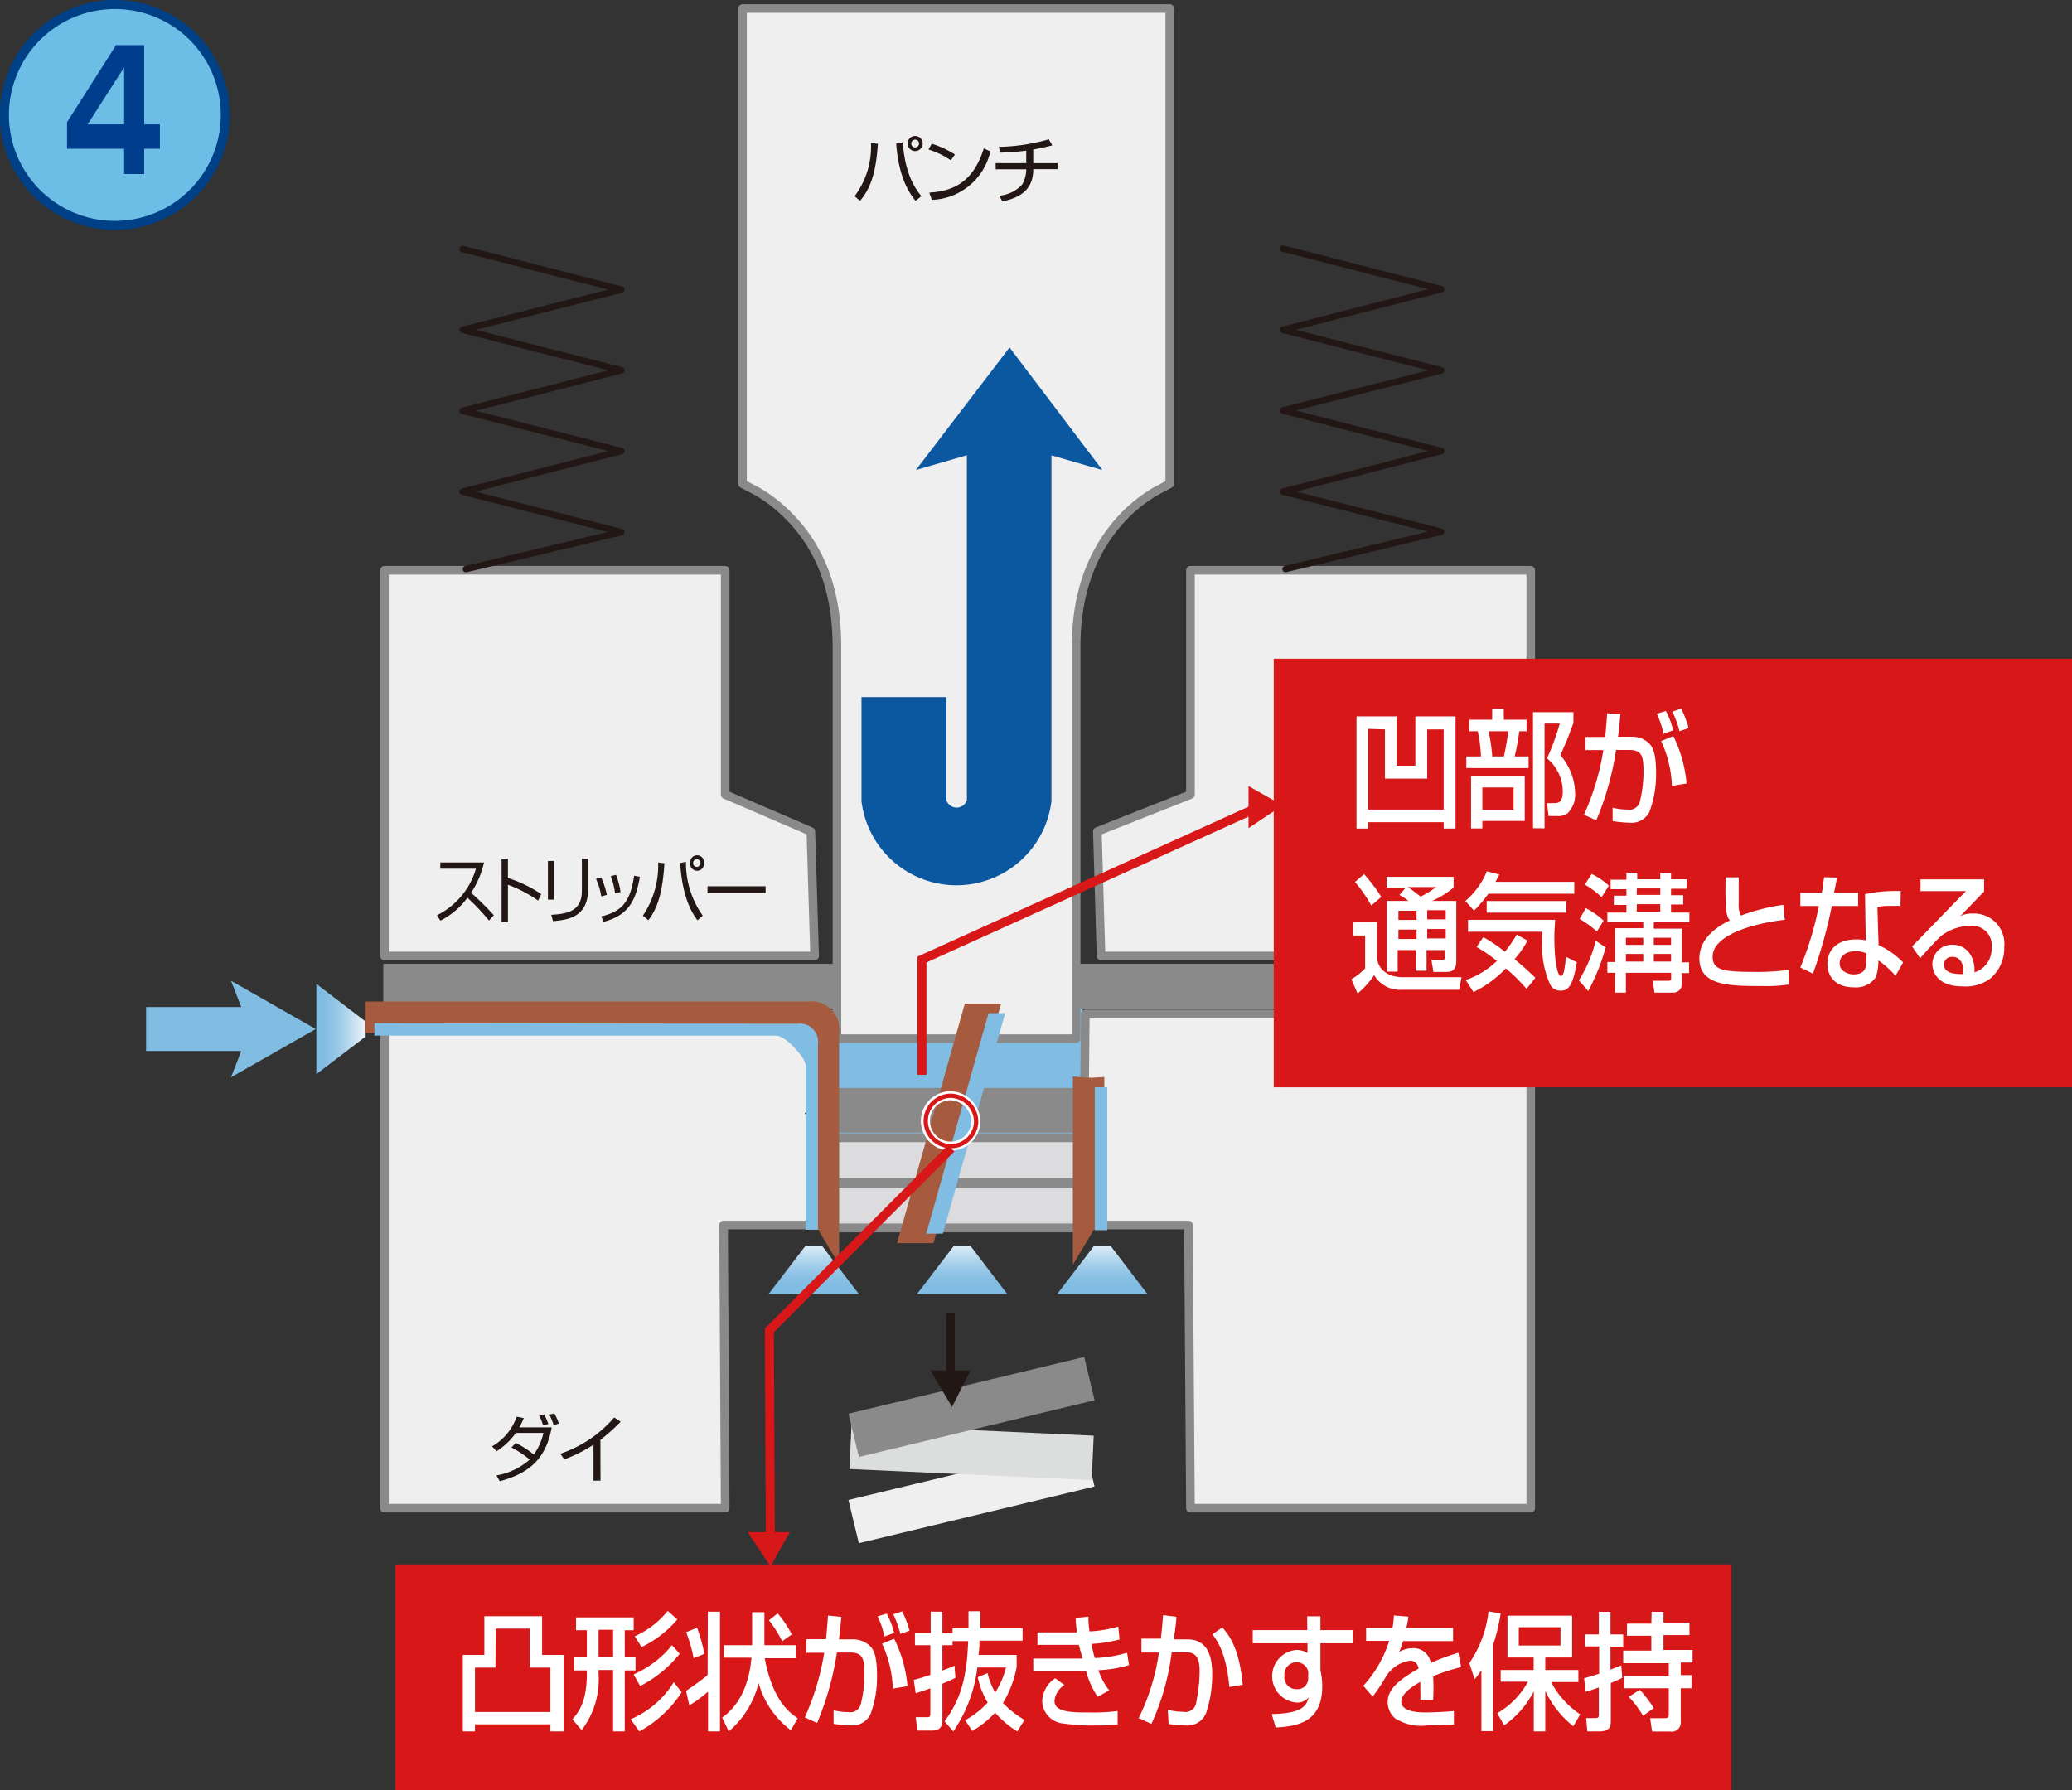 <svg xmlns="http://www.w3.org/2000/svg" xmlns:xlink="http://www.w3.org/1999/xlink" viewBox="0 0 192.29 166.15"><rect x="0" y="0" width="192.29" height="166.15" fill="#333333" stroke="none"/><defs><style>.a,.ab,.c,.o,.r,.s,.w,.x,.y,.z{fill:none;}.b{fill:#6cbee6;}.c{stroke:#004086;}.c,.x,.z{stroke-width:0.84px;}.d{fill:#003e8d;}.e{clip-path:url(#a);}.f{fill:url(#b);}.g{clip-path:url(#c);}.h{fill:url(#d);}.i{clip-path:url(#e);}.j{fill:url(#f);}.k{clip-path:url(#g);}.l{fill:url(#h);}.m{fill:#81bce2;}.n{fill:#dcdbdd;}.o,.r{stroke:#8a8a8a;}.o,.r,.s{stroke-linecap:round;stroke-linejoin:round;}.o{stroke-width:0.82px;}.p{fill:#8a8a8a;}.q{fill:#f0efef;}.ab,.r{stroke-width:0.8px;}.ab,.s{stroke:#221714;}.s{stroke-width:0.6px;}.t{fill:#221714;}.u{fill:#dcdddd;}.v{fill:#a65b3f;}.w{stroke:#a65b3f;stroke-width:1.77px;}.x{stroke:#fff;}.y,.z{stroke:#d71718;}.y{stroke-width:0.4px;}.aa{fill:#0b57a0;}.ac{fill:#d71718;}.ad{fill:#fff;}</style><clipPath id="a" transform="translate(-4.92 -13.3)"><polygon class="a" points="79.69 128.91 76.25 133.41 84.63 133.41 81.19 128.91 79.69 128.91"/></clipPath><linearGradient id="b" x1="-225.33" y1="494.94" x2="-224.49" y2="494.94" gradientTransform="matrix(0, 5.34, 5.34, 0, -2565.49, 1318)" gradientUnits="userSpaceOnUse"><stop offset="0" stop-color="#fff"/><stop offset="0.08" stop-color="#f1f7fc"/><stop offset="0.38" stop-color="#c1def1"/><stop offset="0.64" stop-color="#9ecbe9"/><stop offset="0.86" stop-color="#89c0e4"/><stop offset="1" stop-color="#81bce2"/></linearGradient><clipPath id="c" transform="translate(-4.92 -13.3)"><polygon class="a" points="93.46 128.91 90.02 133.41 98.4 133.41 94.96 128.91 93.46 128.91"/></clipPath><linearGradient id="d" x1="-225.33" y1="494.46" x2="-224.49" y2="494.46" gradientTransform="matrix(0, 5.34, 5.34, 0, -2549.16, 1318)" xlink:href="#b"/><clipPath id="e" transform="translate(-4.92 -13.3)"><polygon class="a" points="106.47 128.91 103.03 133.41 111.41 133.41 107.97 128.91 106.47 128.91"/></clipPath><linearGradient id="f" x1="-225.33" y1="494.01" x2="-224.49" y2="494.01" gradientTransform="matrix(0, 5.34, 5.34, 0, -2533.75, 1318)" xlink:href="#b"/><clipPath id="g" transform="translate(-4.92 -13.3)"><polygon class="a" points="34.28 113 38.78 109.56 38.78 108.06 34.28 104.62 34.28 113"/></clipPath><linearGradient id="h" x1="-172.67" y1="493.03" x2="-171.83" y2="493.03" gradientTransform="matrix(-5.34, 0, 0, 5.34, -887.67, -2535.75)" xlink:href="#b"/></defs><path class="b" d="M25.83,24A10.25,10.25,0,1,1,15.59,13.72,10.24,10.24,0,0,1,25.83,24" transform="translate(-4.92 -13.3)"/><path class="c" d="M25.83,24A10.25,10.25,0,1,1,15.59,13.72,10.24,10.24,0,0,1,25.83,24Z" transform="translate(-4.92 -13.3)"/><path class="d" d="M18.3,17.49v7.35h1.46v2.27H18.3v2.34H16.44V27.11h-5.3V24.64l4.55-7.15Zm-1.86,2.06-3.39,5.29h3.39Z" transform="translate(-4.92 -13.3)"/><g class="e"><rect class="f" x="71.33" y="115.61" width="8.38" height="4.5"/></g><g class="g"><rect class="h" x="85.11" y="115.61" width="8.38" height="4.5"/></g><g class="i"><rect class="j" x="98.11" y="115.61" width="8.38" height="4.5"/></g><g class="k"><rect class="l" x="29.36" y="91.32" width="4.5" height="8.38"/></g><rect class="m" x="77.48" y="93" width="23" height="12.46"/><polygon class="m" points="21.44 99.99 29.3 95.51 29.31 95.51 29.31 95.51 29.31 95.51 29.3 95.51 21.44 91.03 22.39 93.47 13.56 93.47 13.56 97.55 22.39 97.55 21.44 99.99"/><rect class="n" x="76.94" y="109.82" width="23.63" height="4.15"/><rect class="o" x="76.94" y="109.82" width="23.63" height="4.15"/><rect class="n" x="76.94" y="105.6" width="23.63" height="4.15"/><rect class="o" x="76.94" y="105.6" width="23.63" height="4.15"/><rect class="p" x="35.57" y="89.46" width="106.38" height="4.15"/><rect class="p" x="76.94" y="100.98" width="23.67" height="4.15"/><polygon class="q" points="67.15 113.7 67.3 139.98 35.68 139.98 35.68 94.11 77.09 94.11 76.9 113.7 67.15 113.7"/><polyline class="r" points="67.15 113.7 67.3 139.98 35.68 139.98 35.68 94.11 77.09 94.11 76.9 113.7 67.15 113.7"/><polygon class="q" points="100.53 113.7 110.29 113.7 110.48 139.98 142.06 139.98 142.06 94.11 100.72 94.11 100.53 113.7"/><polyline class="r" points="100.53 113.7 110.29 113.7 110.48 139.98 142.06 139.98 142.06 94.11 100.72 94.11 100.53 113.7"/><polygon class="q" points="75.25 77.17 75.6 88.73 35.68 88.73 35.68 52.93 67.3 52.93 67.3 73.75 75.25 77.17"/><polyline class="r" points="75.25 77.17 75.6 88.73 35.68 88.73 35.68 52.93 67.3 52.93 67.3 73.75 75.25 77.17"/><polygon class="q" points="142.06 88.73 142.06 52.93 110.48 52.93 110.48 73.75 101.84 77.17 102.18 88.73 142.06 88.73"/><polyline class="r" points="142.06 88.73 142.06 52.93 110.48 52.93 110.48 73.75 101.84 77.17 102.18 88.73 142.06 88.73"/><polyline class="s" points="42.94 23.11 57.66 26.88 42.94 30.61 57.66 34.37 42.94 38.13 57.66 41.86 42.94 45.63 57.66 49.39 43.24 52.82"/><polyline class="s" points="119.05 23.07 133.76 26.84 119.05 30.61 133.76 34.37 119.05 38.1 133.76 41.86 119.05 45.63 133.76 49.35 119.31 52.81"/><path class="q" d="M75.21,58.92l-1.38-.72V14.09h39.65V58.2l-1.35.72a13.86,13.86,0,0,0-3,2.39c-2.88,3.07-4.34,7.07-4.34,12v36.39H82.59V73.33c0-5-1.42-9-4.34-12a13.91,13.91,0,0,0-3-2.39" transform="translate(-4.92 -13.3)"/><path class="r" d="M75.21,58.92l-1.38-.72V14.09h39.65V58.2l-1.35.72a13.86,13.86,0,0,0-3,2.39c-2.88,3.07-4.34,7.07-4.34,12v36.39H82.59V73.33c0-5-1.42-9-4.34-12a13.91,13.91,0,0,0-3-2.39" transform="translate(-4.92 -13.3)"/><polygon class="t" points="63.36 94.41 62.13 95.85 64.66 95.85 63.36 94.41"/><polygon class="t" points="76.48 103.86 74.68 103.28 75.65 105.61 76.48 103.86"/><polygon class="t" points="75.2 95.29 73.07 95.52 75.02 97.13 75.2 95.29"/><rect class="q" x="83.83" y="149.83" width="22.5" height="4.13" transform="translate(-37.82 13.16) rotate(-13.53)"/><rect class="u" x="93.01" y="136.85" width="4.13" height="22.5" transform="translate(-62.14 222.98) rotate(-87.37)"/><polygon class="v" points="91.74 94.04 90.21 94.04 84.42 114.5 85.96 114.5 91.74 94.04"/><polygon class="w" points="91.74 94.04 90.21 94.04 84.42 114.5 85.96 114.5 91.74 94.04"/><polygon class="m" points="93.28 94.04 91.74 94.04 85.96 114.5 87.5 114.5 93.28 94.04"/><path class="v" d="M39.67,107.14v1.15H78c.38,0,1,.35,1.69,1.08s1.07,1.3,1.07,1.69v14.5l1.15,1.92V109.06A1.69,1.69,0,0,0,80,107.14Z" transform="translate(-4.92 -13.3)"/><path class="w" d="M39.67,107.14v1.15H78c.38,0,1,.35,1.69,1.08s1.07,1.3,1.07,1.69v14.5l1.15,1.92V109.06A1.69,1.69,0,0,0,80,107.14Z" transform="translate(-4.92 -13.3)"/><path class="m" d="M39.67,108.27v1.15l37.25,0c.38,0,1,.35,1.68,1.08s1.08,1.3,1.08,1.69v15.25h1.15V110.23a1.69,1.69,0,0,0-1.92-1.91Z" transform="translate(-4.92 -13.3)"/><path class="v" d="M105.37,114.18v13.3l1.15-1.93V114.2a7.4,7.4,0,0,1-1.15,0" transform="translate(-4.92 -13.3)"/><path class="w" d="M105.37,114.18v13.3l1.15-1.93V114.2A7.4,7.4,0,0,1,105.37,114.18Z" transform="translate(-4.92 -13.3)"/><path class="m" d="M106.52,114.18v13.3h1.16V114.2a7.53,7.53,0,0,1-1.16,0" transform="translate(-4.92 -13.3)"/><path class="x" d="M95.48,117.47A2.34,2.34,0,1,1,93.15,115,2.43,2.43,0,0,1,95.48,117.47Z" transform="translate(-4.92 -13.3)"/><path class="y" d="M95.51,117.47A2.34,2.34,0,1,1,93.18,115,2.43,2.43,0,0,1,95.51,117.47Z" transform="translate(-4.92 -13.3)"/><polyline class="z" points="88.27 106.58 71.4 123.48 71.5 144.65"/><polyline class="z" points="116.8 74.91 85.56 89.06 85.56 99.76"/><path class="aa" d="M98.61,45.55v0h0v0L89.92,56.92l4.73-1.37V68.32h0V87.57a1,1,0,0,1-1.9,0h0V78H84.87v9.66h0a8.88,8.88,0,0,0,17.63,0h0V68.32h0V55.56l4.73,1.37Z" transform="translate(-4.92 -13.3)"/><path class="t" d="M45.47,98.25a7,7,0,0,0,3.62-4.32H45.78v-.58h4.06a8.39,8.39,0,0,1-1.2,2.81,27.71,27.71,0,0,1,2.11,2.09l-.45.49a21.29,21.29,0,0,0-2-2.12,7,7,0,0,1-2.51,2.13Z" transform="translate(-4.92 -13.3)"/><path class="t" d="M52.06,93v1.79a12,12,0,0,1,3.09,1.5l-.29.6a12,12,0,0,0-2.8-1.47V98.9h-.59V93Z" transform="translate(-4.92 -13.3)"/><path class="t" d="M56.34,96.8h-.57V93.21h.57Zm3.16-1c0,2.67-1.9,2.87-3.26,3l-.16-.59c1.51-.09,2.84-.34,2.84-2.21v-3h.58Z" transform="translate(-4.92 -13.3)"/><path class="t" d="M60.72,96.5a5.93,5.93,0,0,0-.49-1.62l.48-.15a7.51,7.51,0,0,1,.53,1.63Zm0,1.86c1.94-.47,2.69-1.37,3.05-3.78l.54.1c-.36,1.94-.87,3.54-3.38,4.18ZM62,96.22a6.59,6.59,0,0,0-.4-1.6l.49-.12a7.41,7.41,0,0,1,.42,1.59Z" transform="translate(-4.92 -13.3)"/><path class="t" d="M64.58,98.29A8.36,8.36,0,0,0,66,93.35l.58.07c-.18,3-.73,4.28-1.49,5.29Zm4-5a8.47,8.47,0,0,0,1.56,5l-.49.43c-.56-.74-1.41-2.2-1.61-5.32Zm1.67.11a.64.64,0,1,1-1.27,0,.64.64,0,1,1,1.27,0m-1,0a.33.33,0,0,0,.32.36.36.36,0,0,0,0-.72.34.34,0,0,0-.32.36" transform="translate(-4.92 -13.3)"/><rect class="t" x="65.66" y="82.26" width="5.39" height="0.65"/><path class="t" d="M84.23,31.51a7.64,7.64,0,0,0,1.52-4.93l.64.06c-.19,3-.81,4.29-1.65,5.3Zm4.47-5c.22,2.94,1.11,4.23,1.73,5l-.54.43c-.62-.75-1.57-2.2-1.8-5.32Zm1.85.11a.7.7,0,0,1-.7.7.7.7,0,1,1,.7-.7m-1.06,0a.35.35,0,0,0,.36.36.36.36,0,1,0-.36-.36" transform="translate(-4.92 -13.3)"/><path class="t" d="M93.16,28.18a7.46,7.46,0,0,0-2.07-1l.3-.54a8.63,8.63,0,0,1,2.15,1Zm-2,3c1.91-.13,4-.71,5.06-4.1l.61.27a5.77,5.77,0,0,1-5.43,4.5Z" transform="translate(-4.92 -13.3)"/><path class="t" d="M100.81,28.44h2.26V29h-2.26c0,1.64-.85,2.57-2.87,3l-.28-.54A3.21,3.21,0,0,0,99.8,30.4a2.88,2.88,0,0,0,.36-1.39H97.32v-.57h2.84V27.28c-.81.11-1.61.16-2.42.19l-.12-.54a18,18,0,0,0,4.63-.7l.33.56c-.78.2-1,.24-1.77.39Z" transform="translate(-4.92 -13.3)"/><path class="t" d="M52.78,147.22a9.32,9.32,0,0,1,1.68,1.08,5.27,5.27,0,0,0,.89-2H52.79A6.33,6.33,0,0,1,51,148l-.41-.46a5.11,5.11,0,0,0,2.28-2.75l.66.13a8.07,8.07,0,0,1-.41.86h3c-.53,3-2.2,4.3-4.82,5l-.31-.54a6.24,6.24,0,0,0,3.09-1.47,9.53,9.53,0,0,0-1.69-1.12Zm2.53-1.63a4.93,4.93,0,0,0-.35-.91l.45-.11a5.05,5.05,0,0,1,.4.9Zm1,0a6.3,6.3,0,0,0-.41-1l.47-.1a5.15,5.15,0,0,1,.41.93Z" transform="translate(-4.92 -13.3)"/><path class="t" d="M60.65,150.73H60v-3.34a13.48,13.48,0,0,1-2.71,1.36l-.37-.52a11.38,11.38,0,0,0,5-3.37l.6.4a18.4,18.4,0,0,1-1.88,1.68Z" transform="translate(-4.92 -13.3)"/><rect class="p" x="83.83" y="141.82" width="22.5" height="4.13" transform="translate(-35.94 12.94) rotate(-13.53)"/><line class="ab" x1="88.21" y1="121.86" x2="88.21" y2="127.26"/><polygon class="t" points="87.06 127.6 89.42 127.6 88.34 129.75 87.06 127.6"/><path class="t" d="M93.69,141.3l-.46.92-.55-.92Zm1.3-.8H91.27l2,3.38Z" transform="translate(-4.92 -13.3)"/><rect class="ac" x="118.21" y="61.14" width="74.08" height="39.78"/><path class="ad" d="M138.9,90.2v-.59h-7v.59h-1.09V79.79h3.72v4.58h1.74V79.79H140V90.2Zm-7-9.25v7.49h7V81h-1.53v4.57h-3.92V81Z" transform="translate(-4.92 -13.3)"/><path class="ad" d="M141.29,80.1h2.11v-1h1.08v1h2.11v1.07h-.67a23.74,23.74,0,0,1-.43,2.34h1.29v1.08H141V83.51h1.36a12.83,12.83,0,0,0-.3-2.34h-.79Zm5.13,5.22V89.5h-3.93v.69h-1.05V85.32Zm-3.93,3.13h2.9V86.39h-2.9Zm.58-7.28a17.82,17.82,0,0,1,.34,2.34h1.07c.23-.92.38-2.06.42-2.34Zm4.12,9V79.4h3.75v1c-.52,1.44-.6,1.61-1.21,3A5.54,5.54,0,0,1,151.1,87a2.38,2.38,0,0,1-.71,1.79,1.48,1.48,0,0,1-1,.25h-.76l-.14-1.2h.7c.48,0,.76-.22.76-1.07a4,4,0,0,0-1.46-3.08,22.12,22.12,0,0,0,1.18-3.23h-1.41v9.72Z" transform="translate(-4.92 -13.3)"/><path class="ad" d="M155.3,79.59c-.1,1.12-.15,1.63-.22,2.09h1.28a2.24,2.24,0,0,1,1.62.63c.35.36.63,1,.63,2.71a9.87,9.87,0,0,1-.62,3.64,1.85,1.85,0,0,1-1.8,1,11.8,11.8,0,0,1-1.61-.15V88.27a5.76,5.76,0,0,0,1.37.17,1,1,0,0,0,1.16-.76,11.42,11.42,0,0,0,.33-2.83c0-1.32-.13-1.95-1.33-1.94H154.9a27.3,27.3,0,0,1-1.84,6.53l-1.14-.52a23.55,23.55,0,0,0,1.8-6l-1.66,0V81.7h1.83c.13-1.42.14-1.58.18-2.2Zm4,1.82a8.28,8.28,0,0,0-.62-1.87l.84-.25a7.88,7.88,0,0,1,.68,1.79Zm.78,4.84a10.78,10.78,0,0,0-1-4.17l1.13-.46a12.32,12.32,0,0,1,1.23,4.4Zm.7-5.08a9.11,9.11,0,0,0-.66-1.82l.82-.27a8.77,8.77,0,0,1,.69,1.8Z" transform="translate(-4.92 -13.3)"/><path class="ad" d="M130.51,98.86h2.2V102c0,1.5,1.35,2,2.36,2h5.49l-.23,1.17H135a2.77,2.77,0,0,1-2.55-1.36,8.1,8.1,0,0,1-1.54,1.7l-.58-1.32a6.5,6.5,0,0,0,1.28-1v-3.06h-1.13Zm1-4.43a15.79,15.79,0,0,1,1.6,2.12l-.93.8a12.89,12.89,0,0,0-1.51-2.19Zm3.87,1.25h-1.78v-1h6.22v1a8.3,8.3,0,0,1-2,1.24h2.25v5.59c0,.84-.44,1-.87,1h-1.25l-.19-1.11h1c.25,0,.27-.15.27-.34v-.58h-1.72v1.92h-1v-1.92h-1.68v2h-1V96.92h2a5.28,5.28,0,0,0-.84-.55Zm-.68,3h1.68v-.85h-1.68Zm0,1.77h1.68v-.87h-1.68Zm.87-4.82c.4.27.79.58,1.19.89a8.72,8.72,0,0,0,1.44-.89Zm1.8,3h1.72v-.85h-1.72Zm0,1.77h1.72v-.87h-1.72Z" transform="translate(-4.92 -13.3)"/><path class="ad" d="M143.05,96.25a12.88,12.88,0,0,1-1.33,1.57l-.81-.89a7.36,7.36,0,0,0,2-2.76l1.16.3c-.2.37-.24.48-.37.68h7.32v1.1Zm3.54,8.83a17.72,17.72,0,0,0-1.92-1.9,10.6,10.6,0,0,1-3,2.2l-.73-1.12a7.79,7.79,0,0,0,2.9-1.77,14.9,14.9,0,0,0-1.89-1.3l.63-.91a13.77,13.77,0,0,1,2,1.36,12.62,12.62,0,0,0,1.1-1.6l1,.57a10.14,10.14,0,0,1-1.2,1.72c1,.82,1.59,1.4,1.93,1.73Zm-5.43-6.41h8.08c0,.39-.07.84-.07,1.67,0,2.07.28,3.55.6,3.55s.36-.87.49-1.78l1,.51c-.4,2.42-.93,2.63-1.51,2.63a1.08,1.08,0,0,1-.94-.51,8.48,8.48,0,0,1-.77-3.85c0-.52,0-.86,0-1.11h-6.88Zm9.13-.66h-7.4V96.93h7.4Z" transform="translate(-4.92 -13.3)"/><path class="ad" d="M153.93,101.24a19.25,19.25,0,0,1-1.62,4.05l-.86-1a12.4,12.4,0,0,0,1.56-3.68Zm-1.84-3.65a7.36,7.36,0,0,1,1.65,1.16l-.62,1a11.4,11.4,0,0,0-1.6-1.16Zm.54-3.17a6.35,6.35,0,0,1,1.6,1.08l-.67,1.07A8.86,8.86,0,0,0,152,95.4Zm8.81,1.37H160v.6h1.13v.86H160V98h1.7v.89H158.4v.6H161v3.13h.67v1H161v1a.78.78,0,0,1-.78.81h-1.76l-.16-1.1h1.49c.16,0,.22-.07.22-.19v-.55h-4.2v1.84h-1v-1.84h-.72v-1h.72V99.45h2.61v-.6h-3.33V98h1.77v-.71h-1.17v-.86h1.17v-.6h-1.47v-.88h1.47V94.3h1v.61H159V94.3h1v.61h1.47ZM155.81,101h1.61v-.66h-1.61Zm0,1.55h1.61v-.71h-1.61Zm1-6.19H159v-.6h-2.17Zm0,1.57H159v-.71h-2.17ZM158.4,101H160v-.66H158.4Zm0,1.55H160v-.71H158.4Z" transform="translate(-4.92 -13.3)"/><path class="ad" d="M166.28,94.73c0,.36,0,1.07,0,2.45a2,2,0,0,0,.21,1.1,18.43,18.43,0,0,1,3.93-1l.14,1.39c-2.73.31-6.7,1.35-6.7,3.43,0,1.28,1.07,1.41,4,1.41a21.41,21.41,0,0,0,3.06-.19v1.36a13.68,13.68,0,0,1-2.45.14c-3,0-5.84,0-5.84-2.56,0-2,1.9-3.09,2.83-3.53-.29-.38-.45-.58-.4-4Z" transform="translate(-4.92 -13.3)"/><path class="ad" d="M175.39,94.75c0,.16-.24,1.32-.27,1.41h2.24v1.23h-2.44a44.32,44.32,0,0,1-1.75,6.28L172,103.1a30.8,30.8,0,0,0,1.72-5.71H172V96.16H174c.08-.52.13-.93.2-1.44Zm5.9,2.63c-.35,0-.57,0-.91,0a6,6,0,0,0-1.23.1l.11,3.54a7.5,7.5,0,0,1,2.28,1.61l-.71,1.24a8.49,8.49,0,0,0-1.59-1.43A4.54,4.54,0,0,1,179,104a2.19,2.19,0,0,1-2,.94c-2.25,0-2.49-1.59-2.49-2.17,0-1.39,1-2.28,2.68-2.28a3.57,3.57,0,0,1,.88.09L178,96.29a14,14,0,0,1,3.32-.29Zm-3.17,4.4a2.48,2.48,0,0,0-1-.19c-.88,0-1.47.43-1.47,1.15s.84,1,1.27,1c1.19,0,1.19-.8,1.19-1.13Z" transform="translate(-4.92 -13.3)"/><path class="ad" d="M189.05,94.92v1.13c-.5.5-1.29,1.34-1.79,1.85-.12.13-.22.24-.43.44a2.3,2.3,0,0,1,1.2-.25,2.81,2.81,0,0,1,2.89,3.1,3.69,3.69,0,0,1-1.29,2.93,3.82,3.82,0,0,1-2.59.73c-2.79,0-2.79-1.93-2.79-2.09a1.82,1.82,0,0,1,1.91-1.77c1,0,2.07.8,2,2.56a2.29,2.29,0,0,0,1.59-2.31,1.8,1.8,0,0,0-2-2,4.39,4.39,0,0,0-2.77,1c-.8.8-1.31,1.38-1.87,2l-.74-1.1c.26-.24,4.37-4.52,5-5.13l-4.22,0V94.92Zm-1.93,8.44c0-.08,0-1.25-1-1.25a.72.72,0,0,0-.79.72c0,.88,1.2.88,1.76.88a1.7,1.7,0,0,0,0-.35" transform="translate(-4.92 -13.3)"/><rect class="ac" x="36.68" y="145.2" width="123.99" height="20.95"/><path class="ad" d="M56,174v-.66H49V174H47.87v-7.1h2v-3.59h5.36v3.59h2V174Zm-5.1-5.92H49v4.12h7v-4.12H54.09v-3.62H50.92Z" transform="translate(-4.92 -13.3)"/><path class="ad" d="M61.82,174v-5.7H60.47v.33a7.78,7.78,0,0,1-1.57,5.25l-.86-1c.69-.79,1.34-1.76,1.34-4.25v-.29h-1.2v-1.21h1.2v-2.52h-1v-1.19h5.35v1.19H62.9v2.52h1v1.21h-1V174Zm-1.35-6.91h1.35v-2.52H60.47Zm7.71,3.28A10.86,10.86,0,0,1,64.25,174l-.8-1.13a8.66,8.66,0,0,0,4-3.44ZM68,166.79a11.16,11.16,0,0,1-3.67,3l-.61-1.08A9.37,9.37,0,0,0,67.28,166Zm-.22-3.18a10.07,10.07,0,0,1-3.32,2.56l-.63-1a8.26,8.26,0,0,0,3.06-2.35Z" transform="translate(-4.92 -13.3)"/><path class="ad" d="M69.61,164.38a15.1,15.1,0,0,1,.68,2.42l-1,.41a13.51,13.51,0,0,0-.69-2.42Zm1-1.49h1.13V174H70.63v-3.69a12.08,12.08,0,0,1-1.74,1.28l-.3-1.35c.36-.24,1.55-1.07,2-1.47Zm7.71,11a8.22,8.22,0,0,1-3-4.39A8.49,8.49,0,0,1,72.55,174l-.61-1.28c.66-.5,2.39-1.82,2.72-5.56H72.11V166h2.61v-3.06h1.14V166h2.92v1.21H75.89c.72,3.84,2.22,5,3.06,5.57Zm-1.23-10.84A9.74,9.74,0,0,1,78.4,165l-.89.63a10.83,10.83,0,0,0-1.23-1.94Z" transform="translate(-4.92 -13.3)"/><path class="ad" d="M83,163.37c-.1,1.12-.16,1.63-.22,2.09h1.28a2.26,2.26,0,0,1,1.62.63c.35.36.63,1,.63,2.72a9.85,9.85,0,0,1-.62,3.63,1.86,1.86,0,0,1-1.8,1,14,14,0,0,1-1.61-.14v-1.26a5.76,5.76,0,0,0,1.37.17,1,1,0,0,0,1.16-.76,11.42,11.42,0,0,0,.33-2.83c0-1.31-.13-1.95-1.33-1.94H82.59a27.52,27.52,0,0,1-1.84,6.54l-1.14-.52a23.66,23.66,0,0,0,1.8-6l-1.66,0v-1.26l1.83,0c.13-1.41.14-1.58.18-2.19Zm4,1.82a8.14,8.14,0,0,0-.63-1.87l.84-.25a7.46,7.46,0,0,1,.69,1.79Zm.78,4.84a10.78,10.78,0,0,0-1-4.17l1.12-.46a12.14,12.14,0,0,1,1.24,4.4Zm.7-5.08a9.77,9.77,0,0,0-.66-1.82l.82-.27a9,9,0,0,1,.69,1.8Z" transform="translate(-4.92 -13.3)"/><path class="ad" d="M92.58,173.06c1.56-2.1,2.07-4.2,2.19-7.44H93.32V166h-.94v2.35c.74-.28.86-.33,1.12-.45l.09,1.13a12.83,12.83,0,0,1-1.21.54v3.25c0,.61-.11,1.1-.95,1.1H90.06l-.16-1.24H91c.19,0,.26-.05.26-.3V170c-.38.14-.72.26-1.36.46l-.18-1.24c.35-.09.54-.14,1.54-.46V166H89.83v-1.11h1.46v-2h1.09v2h.94v-.47H94.8c0-.73,0-1.16,0-1.57h1.11c0,.66,0,1.07,0,1.57h3.91v1.16h-4c0,.28,0,.66-.09,1.32h3.54v1.11A9.77,9.77,0,0,1,98,171.36a8.43,8.43,0,0,0,2,1.57L99.33,174a8.86,8.86,0,0,1-2.06-1.74,9,9,0,0,1-2.12,1.7l-.66-1a7.89,7.89,0,0,0,2.09-1.64,7.5,7.5,0,0,1-.92-2.35l.91-.38a6.72,6.72,0,0,0,.71,1.81,8,8,0,0,0,1-2.33H95.62A13.18,13.18,0,0,1,93.39,174Z" transform="translate(-4.92 -13.3)"/><path class="ad" d="M105.93,163.35c0,.35,0,.64.1,1.37a11.14,11.14,0,0,0,2.67-.45l.12,1.2a13,13,0,0,1-2.61.41c.07.36.21,1,.31,1.31a12.06,12.06,0,0,0,3-.49l.18,1.15a11.79,11.79,0,0,1-2.84.47,6,6,0,0,0,1,1.87l-1.07.6a7.82,7.82,0,0,1-1.08-2.4h-4.9v-1.15h3.77l.78,0c0-.2-.15-.56-.31-1.27h-3.85v-1.16h3.3l.36,0c-.08-.64-.1-1-.12-1.34Zm-2.23,6.34a2,2,0,0,0-.92,1.47c0,1.08,1.63,1.08,3.2,1.08a18.34,18.34,0,0,0,2.66-.13v1.26c-.38,0-1,.08-2,.08a19.66,19.66,0,0,1-3-.18,2.15,2.15,0,0,1-2-2.05,2.63,2.63,0,0,1,1.21-2.15Z" transform="translate(-4.92 -13.3)"/><path class="ad" d="M114.09,163.37c0,.51-.1,1-.23,2.09h1.28c2.14,0,2.28,2.13,2.28,3.3a11.24,11.24,0,0,1-.56,3.51,1.86,1.86,0,0,1-1.89,1.18,14,14,0,0,1-1.6-.14L113.3,172a6.21,6.21,0,0,0,1.44.18,1,1,0,0,0,1.2-.92,14.6,14.6,0,0,0,.31-2.83c0-1.21-.31-1.78-1.26-1.77h-1.33a22.7,22.7,0,0,1-1.88,6.64l-1.19-.53a19.9,19.9,0,0,0,1.88-6.09l-1.62,0v-1.29h1.8c.11-.88.16-1.55.21-2.18Zm4.92,6.51c-.29-3.22-1.18-4.38-1.57-4.89l.91-.64c.59.65,1.58,1.87,1.9,5.32Z" transform="translate(-4.92 -13.3)"/><path class="ad" d="M126.23,163.32h1.23v1.28h3v1.22h-3v2.5a6.71,6.71,0,0,1,.17,1.5c0,3.44-2.47,3.7-4.32,3.82l-.37-1.25c2.64-.06,3.19-.63,3.43-1.54a1.4,1.4,0,0,1-1.16.47,2.45,2.45,0,0,1,0-4.88,1.87,1.87,0,0,1,1.05.29l0-.91h-5.08V164.6h5.06Zm.1,5.4a1,1,0,0,0-.21-.72,1.13,1.13,0,0,0-2,.84,1.1,1.1,0,0,0,1.1,1.24,1,1,0,0,0,1.1-1.13Z" transform="translate(-4.92 -13.3)"/><path class="ad" d="M135.61,163.35c0,.27-.06.49-.17,1.05h4.33v1.22h-4.64a6.42,6.42,0,0,1-.36,1,2.45,2.45,0,0,1,1.23-.34,1.6,1.6,0,0,1,1.7,1.37,20.66,20.66,0,0,1,2.56-.95l.26,1.33a18.27,18.27,0,0,0-2.6.85,20.29,20.29,0,0,1,0,2.2h-1.19a7.74,7.74,0,0,0,0-.89c0-.33,0-.57,0-.78-.48.26-1.76,1-1.76,1.83s1.21,1,2.23,1c.13,0,1.21,0,2.65-.13v1.27c-.79,0-1.69.06-2.48.06a4.42,4.42,0,0,1-3-.67,2,2,0,0,1-.67-1.49c0-1.21,1.05-2.06,2.88-3.12-.11-.37-.26-.72-.83-.72a3.13,3.13,0,0,0-2.21,1.48,17.19,17.19,0,0,1-1.23,1.85l-.87-1a11,11,0,0,0,2.4-4.17h-2.14V164.4h2.45a9.44,9.44,0,0,0,.13-1.16Z" transform="translate(-4.92 -13.3)"/><path class="ad" d="M142.4,168.31a6.22,6.22,0,0,1-.63.85l-.49-1.5a10.42,10.42,0,0,0,1.78-4.8l1.13.19a18.65,18.65,0,0,1-.7,2.92v8H142.4Zm1.47,4a7.48,7.48,0,0,0,2.85-2.92h-2.53V168.3h3.06v-1.16h-2.43v-3.88h6v3.88h-2.49v1.16h3.07v1.12h-2.53a8.17,8.17,0,0,0,2.7,3l-.64,1.1a9.26,9.26,0,0,1-2.6-3.27V174h-1.07v-3.72a8.67,8.67,0,0,1-2.75,3.16Zm2-6.28h3.87v-1.7h-3.87Z" transform="translate(-4.92 -13.3)"/><path class="ad" d="M151.93,169.07c.47-.13.94-.26,1.4-.43v-2.53H152V165h1.3V162.9h1.08V165h1.18v1.13h-1.18v2.14c.51-.2.7-.28,1-.4l.09,1.16c-.25.13-.42.21-1.06.48V173c0,.56-.11,1-1.1,1h-1.08l-.11-1.24H153c.15,0,.3,0,.3-.3v-2.54c-.59.22-.93.32-1.22.4Zm6.27-6.17h1.1v1h2.41v1.16H159.3v1.38H162v1.17H160.9v1.17h1V170h-1v3.06a.85.85,0,0,1-1,.95h-1.66l-.18-1.24h1.37c.35,0,.36-.16.36-.36V170h-4.14v-1.16h4.14v-1.17h-4.23v-1.17h2.61v-1.38h-2.26V164h2.26Zm-1.1,7.24a11.4,11.4,0,0,1,1.3,1.7l-1,.71a9.58,9.58,0,0,0-1.33-1.76Z" transform="translate(-4.92 -13.3)"/><polygon class="ac" points="69.39 142.21 73.3 142.21 71.5 145.38 69.39 142.21"/><polygon class="ac" points="115.87 76.86 115.87 72.96 119.03 74.75 115.87 76.86"/></svg>